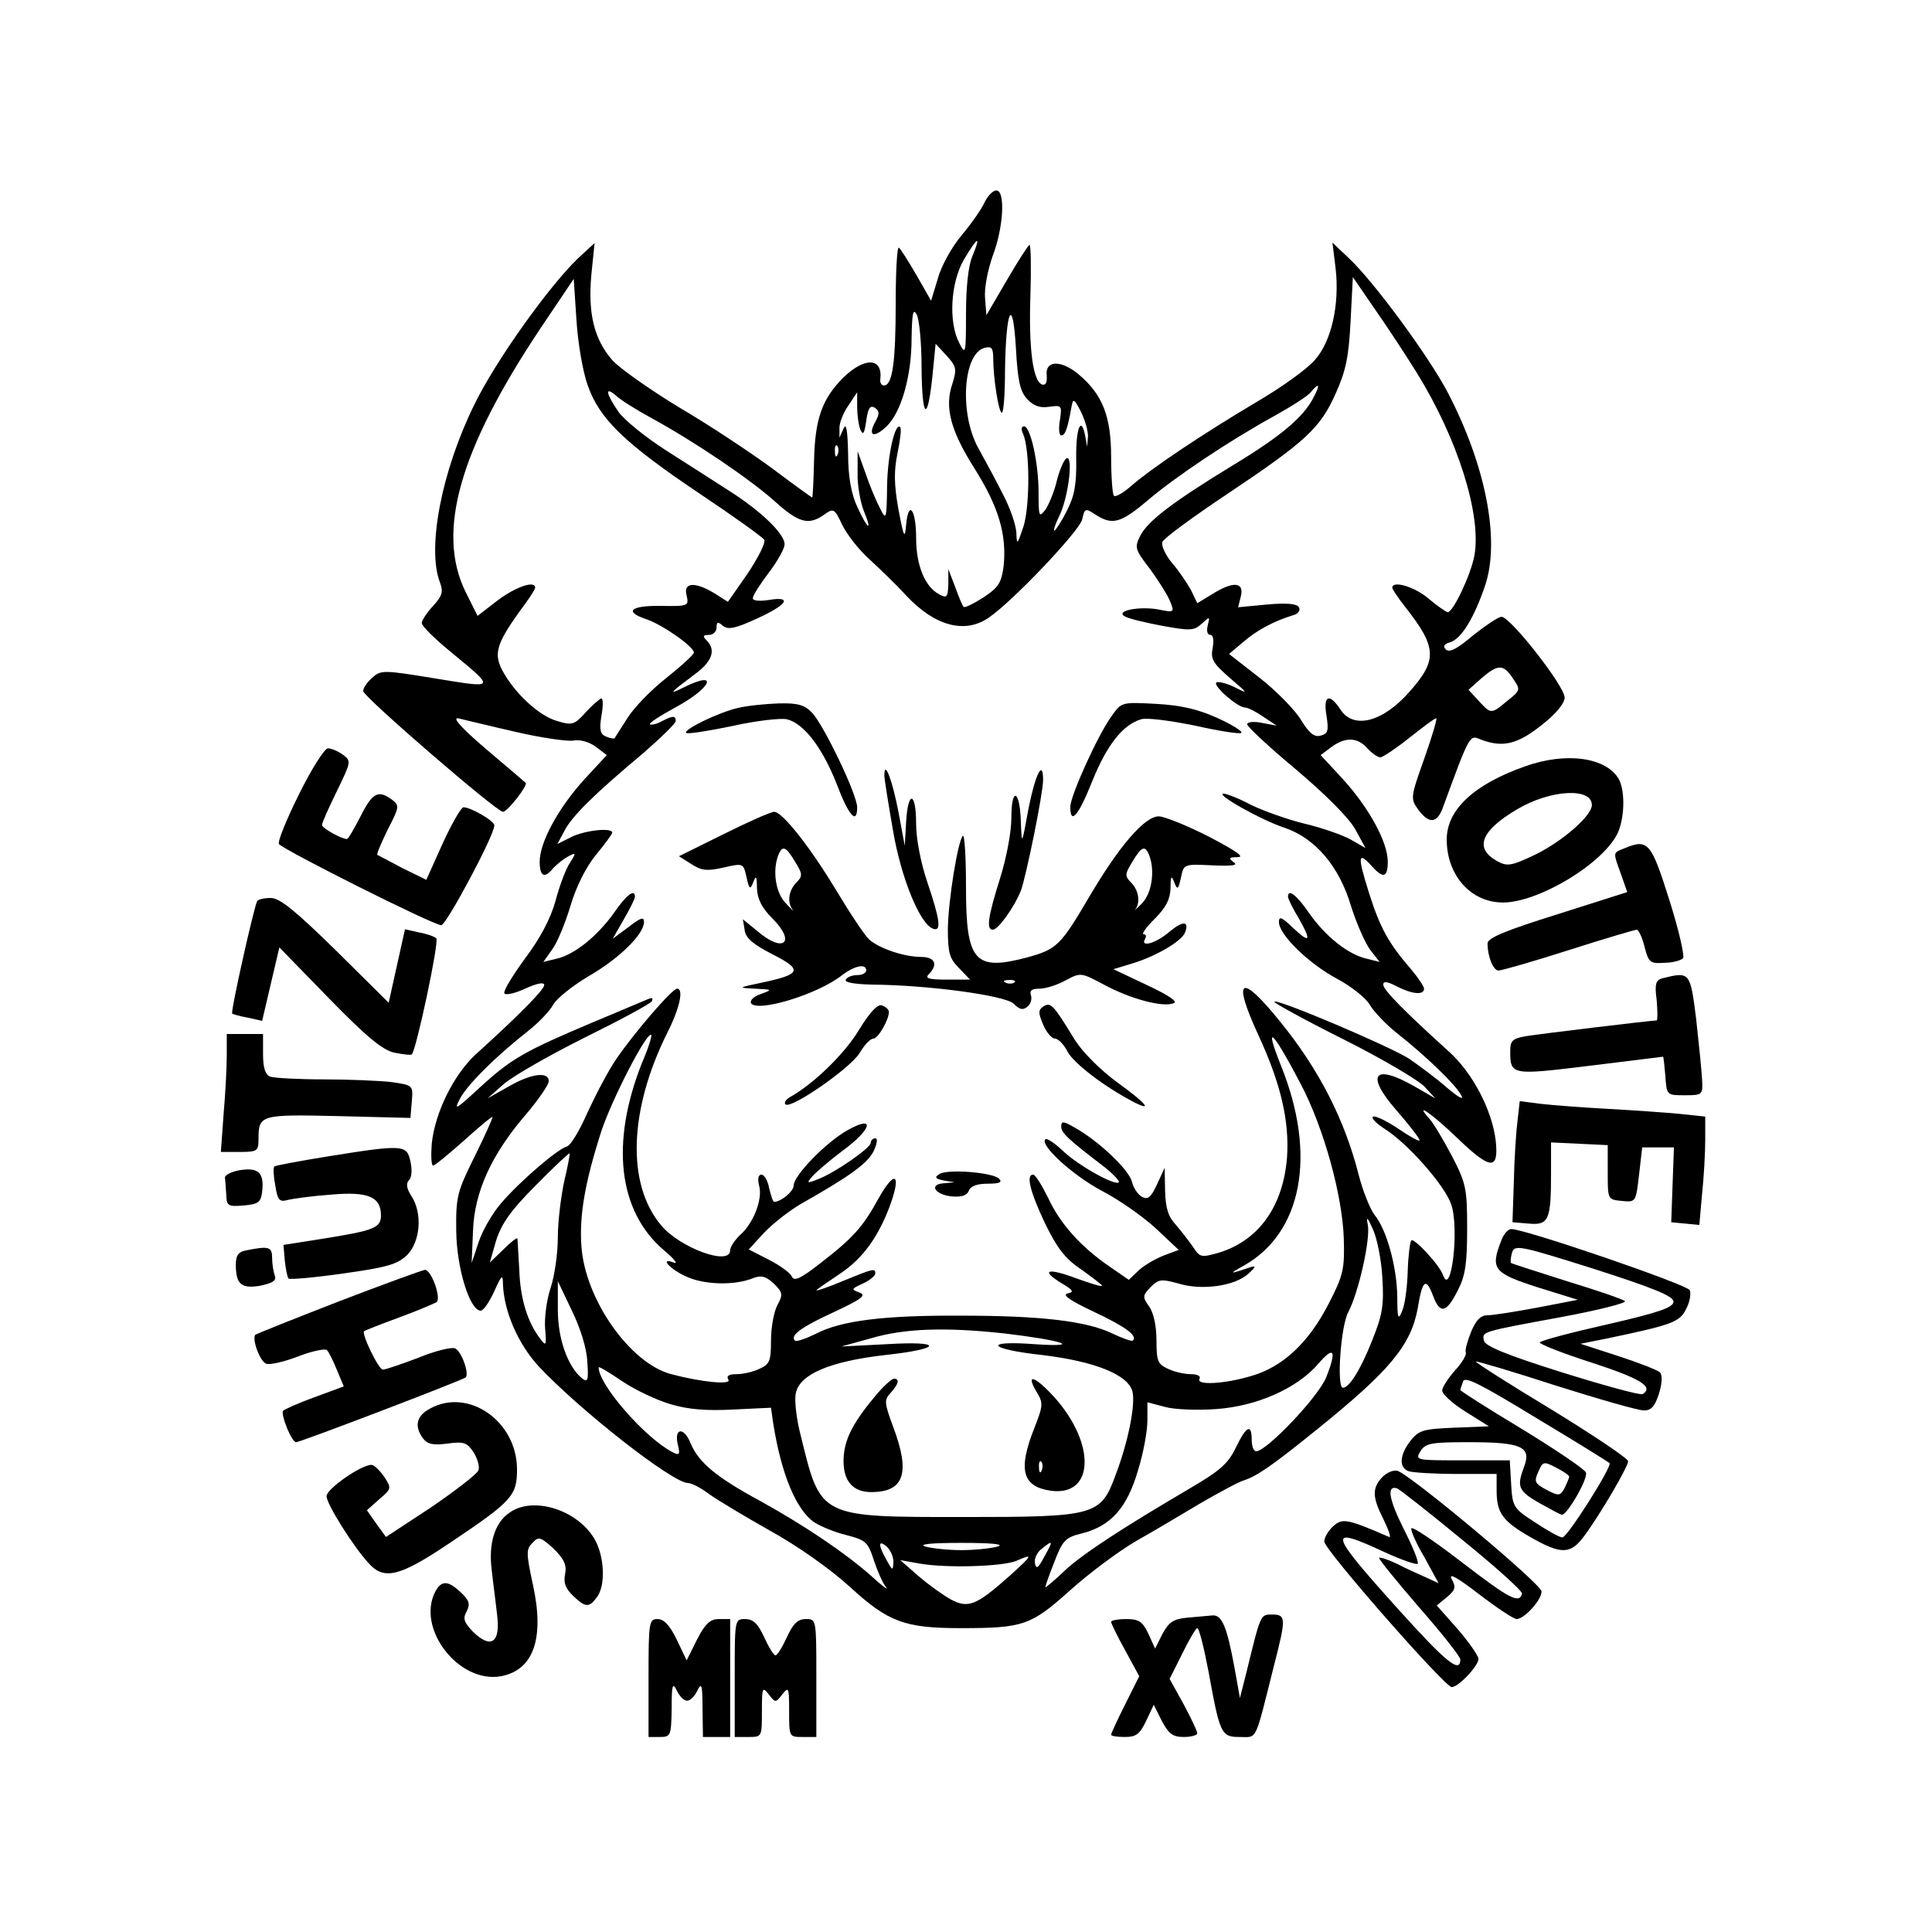 <?xml version="1.0" encoding="UTF-8" standalone="yes"?>
<svg version="1.0" xmlns="http://www.w3.org/2000/svg" width="100mm" height="100mm" viewBox="0 0 426 426" preserveAspectRatio="xMidYMid meet">
  <g transform="translate(0,426) scale(0.1,-0.1)" fill="#000000" stroke="none">
    <path d="M2171 3814 c-6 -14 -29 -47 -50 -72 -22 -26 -46 -69 -53 -96 l-15
-49 -32 56 c-18 31 -35 58 -39 61 -4 2 -7 -53 -7 -122 0 -130 -7 -182 -26
-182 -5 0 -9 6 -8 13 6 48 -33 51 -81 5 -47 -47 -63 -91 -65 -183 -1 -44 -3
-81 -4 -82 0 -1 -40 28 -88 64 -49 36 -141 97 -206 135 -64 39 -131 86 -147
104 -40 46 -54 103 -46 189 l7 69 -37 -34 c-65 -63 -182 -227 -228 -322 -72
-146 -105 -316 -76 -392 8 -21 5 -30 -15 -52 -14 -15 -25 -32 -25 -38 0 -6 27
-33 61 -61 103 -85 104 -83 -31 -61 -116 19 -120 19 -140 1 -11 -10 -20 -23
-19 -29 1 -13 294 -266 308 -266 10 0 56 59 50 64 -2 2 -42 36 -88 75 -55 47
-75 70 -60 67 13 -3 70 -17 127 -30 56 -13 113 -21 126 -19 15 3 35 -3 49 -13
l25 -19 -50 -54 c-57 -63 -98 -138 -98 -181 0 -33 11 -38 30 -14 8 8 22 20 32
25 18 10 19 9 5 -13 -9 -13 -23 -50 -32 -84 -11 -40 -34 -83 -67 -127 -27 -37
-48 -71 -46 -77 2 -5 22 -1 46 10 26 12 42 15 42 8 0 -10 -56 -67 -149 -151
-50 -45 -92 -130 -99 -199 -2 -26 -1 -48 3 -48 4 0 34 25 68 55 33 30 62 54
63 52 1 -1 -16 -40 -39 -86 -39 -79 -42 -89 -41 -166 1 -82 30 -175 54 -175 6
0 19 19 30 43 16 36 19 38 19 16 2 -60 33 -132 79 -182 90 -96 295 -257 329
-257 8 0 29 -11 46 -24 18 -13 78 -49 133 -80 60 -33 133 -84 178 -125 85 -78
121 -91 245 -91 137 0 154 6 239 82 42 38 109 88 147 110 39 22 103 60 143 84
40 23 82 46 95 50 28 9 62 32 162 113 160 129 206 185 221 266 10 62 18 69 33
30 16 -44 30 -41 56 11 16 31 20 59 20 134 0 88 -2 100 -33 160 -19 36 -41 73
-50 83 -36 40 5 12 63 -44 72 -69 90 -70 83 -4 -8 67 -51 150 -104 197 -96 87
-144 135 -144 147 0 8 9 7 30 -4 33 -17 60 -20 60 -5 0 5 -13 24 -28 42 -51
59 -69 92 -94 171 -25 80 -24 91 7 57 25 -28 35 -25 35 10 0 43 -41 118 -98
181 l-50 54 24 18 c30 22 57 22 79 -3 10 -11 23 -20 29 -20 6 1 36 21 66 45
30 24 56 43 57 41 2 -2 -10 -42 -27 -90 -30 -84 -30 -87 -13 -111 24 -32 41
-31 54 3 61 166 59 162 85 151 48 -18 80 -10 133 32 32 25 51 48 51 61 0 25
-119 177 -139 178 -7 0 -35 -19 -63 -41 -34 -29 -52 -39 -60 -31 -7 7 -4 12
10 16 25 8 53 55 77 126 33 100 1 264 -83 425 -42 80 -162 243 -217 295 l-37
35 7 -57 c9 -79 -9 -161 -46 -202 -16 -19 -73 -60 -126 -91 -123 -73 -233
-147 -277 -185 -18 -16 -36 -27 -40 -23 -3 3 -6 42 -6 85 0 90 -19 138 -71
182 -39 33 -75 32 -71 -2 1 -15 -2 -22 -10 -20 -20 7 -30 76 -26 196 2 61 1
112 -2 112 -3 -1 -25 -35 -50 -78 l-45 -77 -3 38 c-2 21 6 62 17 93 24 63 28
144 8 144 -8 0 -19 -12 -26 -26z m-27 -119 c-9 -21 -14 -69 -14 -127 0 -89 -1
-92 -15 -64 -24 46 -19 132 10 183 31 52 39 56 19 8z m980 -257 c91 -147 143
-314 127 -403 -8 -43 -47 -125 -59 -125 -4 1 -23 14 -42 30 -30 26 -80 41 -80
24 0 -3 13 -23 29 -43 69 -88 71 -116 10 -185 -59 -68 -124 -85 -153 -41 -25
38 -39 32 -31 -14 5 -32 3 -39 -13 -43 -14 -4 -25 5 -43 34 -13 22 -54 64 -91
93 l-68 53 32 27 c30 26 68 46 111 59 10 3 15 11 11 17 -4 8 -28 10 -71 6
l-63 -6 6 24 c8 32 -17 34 -63 5 l-33 -20 -14 29 c-9 16 -27 43 -42 60 -14 17
-24 38 -21 46 3 8 67 55 142 105 175 117 206 146 240 222 23 51 29 82 33 160
l5 97 46 -67 c26 -37 69 -102 95 -144z m-1828 -28 c26 -74 81 -127 246 -238
75 -50 139 -96 143 -102 4 -6 -13 -39 -36 -74 l-44 -63 -30 19 c-43 26 -69 24
-61 -5 5 -23 4 -24 -57 -23 -68 1 -82 -13 -30 -30 36 -13 103 -60 103 -73 0
-4 -27 -29 -61 -56 -33 -26 -72 -66 -86 -89 -14 -22 -27 -42 -28 -44 -1 -1
-10 0 -19 4 -12 5 -15 14 -10 45 4 21 4 39 0 39 -3 0 -19 -14 -34 -30 -25 -28
-30 -30 -63 -20 -40 11 -94 61 -121 111 -20 37 -13 60 37 130 19 25 35 49 35
53 0 17 -43 2 -83 -28 l-44 -34 -27 54 c-64 132 -13 312 165 579 l74 110 6
-90 c3 -50 14 -115 25 -145z m736 40 c1 -114 13 -124 24 -19 l7 71 24 -26 c22
-24 23 -30 13 -62 -18 -52 -4 -104 50 -189 52 -83 70 -144 63 -213 -5 -37 -11
-47 -44 -69 -22 -14 -42 -24 -44 -21 -3 2 -11 22 -19 44 l-15 39 0 -33 c-1
-29 -3 -32 -21 -22 -31 17 -50 64 -50 124 0 63 -17 85 -22 29 -3 -33 -5 -29
-17 34 -10 56 -10 85 -2 124 6 29 9 54 6 57 -11 12 -28 -60 -29 -130 -1 -73
-2 -76 -15 -50 -8 15 -23 50 -32 77 l-18 50 0 -48 c-1 -26 6 -63 13 -82 21
-50 9 -43 -14 8 -13 28 -20 66 -20 117 -1 51 -4 69 -10 55 l-9 -20 0 20 c-1
11 8 34 19 50 l20 30 0 -32 c0 -17 3 -40 7 -50 6 -14 9 -9 13 19 4 28 8 35 19
29 10 -7 11 -13 1 -31 -17 -31 -4 -37 24 -11 33 31 56 111 56 195 1 54 3 67
11 53 6 -10 11 -63 11 -117z m233 -70 c14 -15 28 -20 48 -17 28 4 29 3 24 -30
-3 -18 -2 -33 3 -33 9 0 14 15 23 65 3 17 6 15 20 -12 9 -18 16 -42 16 -55
l-2 -23 -4 23 c-9 47 -21 19 -20 -50 1 -57 -4 -82 -21 -115 -12 -24 -25 -43
-27 -43 -3 0 2 14 10 31 19 36 32 129 18 129 -5 0 -15 -21 -22 -47 -6 -27 -19
-57 -26 -67 -14 -18 -15 -15 -15 38 0 66 -18 146 -32 146 -6 0 -7 -7 -2 -17
15 -35 15 -157 1 -203 -14 -42 -15 -43 -16 -14 -1 17 -14 55 -30 85 -15 30
-40 76 -55 103 -41 77 -32 207 15 219 15 4 19 0 19 -23 0 -43 12 -120 19 -120
4 0 7 42 7 93 2 135 17 168 24 50 4 -72 9 -96 25 -113z m631 3 c-22 -43 -72
-85 -176 -148 -133 -81 -188 -123 -205 -155 -14 -27 -13 -31 21 -75 19 -26 39
-58 44 -71 10 -24 9 -25 -25 -18 -43 8 -97 -3 -75 -15 8 -5 46 -14 83 -21 61
-11 70 -11 87 5 18 16 18 16 13 -4 -3 -12 -1 -21 6 -21 6 0 8 -11 5 -28 -5
-25 0 -34 38 -67 41 -35 41 -36 10 -20 -19 9 -37 13 -40 10 -8 -7 47 -55 63
-55 6 0 24 -9 40 -20 l30 -20 -32 6 c-19 4 -33 2 -33 -3 0 -5 48 -50 108 -100
64 -54 116 -106 130 -131 l23 -42 -33 19 c-18 10 -64 26 -102 35 -37 9 -90 28
-117 41 -26 14 -54 25 -61 25 -20 0 82 -58 134 -75 68 -23 121 -85 147 -173
12 -38 31 -81 42 -96 l21 -27 -28 7 c-41 9 -91 49 -127 100 -28 41 -47 55 -47
37 0 -5 11 -27 25 -50 28 -50 23 -54 -17 -16 -22 21 -28 23 -28 10 0 -28 66
-92 128 -125 32 -17 64 -43 72 -57 8 -14 34 -42 59 -62 66 -52 131 -115 143
-138 7 -12 -6 -5 -33 18 -24 21 -61 48 -81 62 -41 27 -298 136 -298 126 0 -3
69 -41 153 -83 84 -42 163 -89 177 -103 l25 -27 -45 26 c-91 52 -110 27 -41
-52 28 -32 51 -62 51 -66 0 -4 -20 7 -45 24 -25 17 -51 30 -57 28 -6 -2 5 -14
25 -27 51 -32 133 -125 147 -167 18 -53 0 -205 -18 -156 -7 22 -64 83 -70 77
-3 -3 -7 -34 -8 -68 -1 -34 -6 -73 -12 -87 -9 -22 -11 -18 -11 31 -1 65 -23
147 -50 180 -10 13 -26 53 -35 88 -31 122 -87 232 -173 338 -88 109 -107 98
-48 -30 49 -106 68 -188 63 -267 -8 -109 -62 -185 -150 -212 -39 -11 -42 -11
-57 12 -9 13 -26 35 -38 49 -17 18 -23 37 -24 75 l-1 51 -17 -37 c-13 -28 -20
-34 -33 -27 -9 5 -19 20 -22 33 -6 26 -72 89 -125 119 -26 15 -31 16 -31 3 0
-14 15 -28 95 -89 20 -16 34 -31 32 -34 -9 -8 -91 38 -124 70 -18 17 -35 28
-38 25 -13 -13 61 -80 125 -114 37 -19 91 -57 119 -83 l50 -47 -32 -12 c-18
-7 -43 -21 -56 -33 l-22 -21 -42 29 c-63 43 -110 95 -136 152 -14 28 -28 51
-33 51 -16 0 -7 -37 26 -107 27 -55 44 -78 80 -102 25 -18 46 -34 46 -36 0 -3
-25 5 -56 16 -64 24 -81 19 -34 -10 27 -16 29 -20 14 -23 -13 -3 6 -16 57 -40
70 -33 98 -53 87 -64 -3 -2 -23 5 -46 16 -56 27 -157 39 -332 39 -171 1 -266
-11 -321 -40 -23 -11 -43 -18 -46 -15 -12 11 14 30 86 63 62 29 72 37 56 43
-19 7 -18 8 8 20 15 7 27 17 27 22 0 12 -4 11 -70 -16 -33 -14 -60 -23 -60
-21 0 1 23 17 50 35 52 34 88 83 115 159 22 64 7 70 -27 10 -35 -64 -56 -88
-130 -145 -42 -33 -57 -40 -62 -29 -3 8 -25 24 -50 37 l-45 23 34 37 c19 20
56 49 82 64 106 60 145 88 159 115 8 17 10 29 4 29 -5 0 -10 -4 -10 -10 0 -11
-79 -66 -116 -80 -25 -10 -26 -9 -13 6 8 9 38 35 66 56 66 48 74 81 12 46 -47
-26 -119 -100 -119 -122 0 -13 -28 -36 -43 -36 -3 0 -7 14 -11 30 -3 17 -11
30 -17 30 -7 0 -9 -9 -5 -25 8 -30 -13 -83 -43 -109 -11 -11 -21 -25 -21 -33
0 -35 -110 5 -152 55 -77 91 -71 255 13 424 28 55 37 98 22 98 -11 0 -96 -99
-134 -155 -18 -26 -46 -80 -64 -119 -17 -39 -37 -72 -45 -74 -20 -5 -104 -77
-145 -125 -20 -23 -42 -62 -50 -87 l-15 -45 3 71 c3 86 41 169 117 257 27 32
50 65 50 73 0 22 -39 17 -89 -12 l-46 -26 35 31 c19 17 99 63 177 102 79 39
146 75 150 81 4 7 1 9 -8 5 -8 -3 -61 -26 -119 -50 -154 -65 -182 -81 -251
-144 -52 -48 -59 -53 -46 -28 15 31 78 94 153 153 23 18 47 44 54 57 7 13 42
41 77 62 68 39 123 93 123 120 0 12 -7 10 -34 -11 l-35 -26 24 42 c14 24 25
46 25 51 0 18 -19 4 -47 -37 -36 -50 -86 -91 -126 -100 l-29 -7 20 28 c11 15
29 59 40 96 12 41 34 85 56 112 20 24 36 46 36 49 0 12 -62 5 -91 -10 l-30
-15 15 28 c16 32 64 80 174 172 39 34 72 66 72 71 0 13 -7 12 -32 -1 -11 -6
-22 -8 -25 -6 -2 3 23 19 56 37 80 43 98 84 18 44 -36 -18 -29 -11 26 30 38
28 46 53 25 74 -9 9 -8 12 5 12 9 0 17 7 17 16 0 13 3 14 14 4 12 -9 27 -6 75
16 68 31 79 50 26 41 -20 -3 -35 -2 -35 4 0 6 16 31 35 56 19 25 35 53 35 63
0 23 -52 73 -121 117 -33 21 -96 62 -142 91 -45 29 -92 67 -104 85 -27 40 -30
56 -5 35 9 -9 44 -31 77 -49 97 -53 218 -135 273 -184 53 -48 75 -54 109 -30
21 15 23 14 40 -22 10 -21 37 -56 62 -78 24 -22 60 -57 80 -79 63 -67 129 -84
181 -48 52 35 199 190 206 216 6 26 7 26 30 11 37 -24 56 -18 115 32 60 51
179 131 281 187 36 20 72 43 78 51 19 23 22 18 6 -12z m-1049 -125 c-3 -8 -6
-5 -6 6 -1 11 2 17 5 13 3 -3 4 -12 1 -19z m1489 -494 c17 -25 17 -26 -12 -49
-36 -30 -36 -30 -63 -1 l-23 25 28 25 c37 32 49 32 70 0z m-468 -894 c51 -97
92 -246 95 -341 2 -67 -1 -81 -33 -143 -44 -86 -101 -140 -171 -160 -60 -18
-123 -21 -114 -6 3 6 -5 10 -19 10 -14 0 -37 5 -51 12 -22 10 -25 17 -25 62 0
31 -6 61 -16 75 -15 21 -15 24 3 43 18 18 24 18 61 8 51 -16 124 -6 154 21 17
15 18 19 6 15 -48 -16 -50 -16 -16 3 129 72 162 244 83 440 -39 98 -20 81 43
-39z m-1453 45 c-69 -175 -52 -325 48 -411 23 -19 33 -32 23 -28 -35 13 -6
-17 30 -32 39 -17 102 -18 140 -4 22 9 31 7 50 -10 20 -20 21 -24 8 -48 -8
-15 -14 -50 -14 -78 0 -45 -3 -52 -25 -62 -14 -7 -37 -12 -51 -12 -17 0 -23
-4 -18 -12 8 -12 -58 -6 -126 12 -91 24 -190 165 -198 282 -5 68 8 142 44 254
24 72 101 221 110 212 2 -2 -7 -31 -21 -63z m-171 -260 c-7 -33 -14 -88 -14
-123 0 -35 -7 -85 -16 -112 -9 -27 -14 -68 -12 -90 3 -37 2 -39 -10 -23 -29
37 -45 90 -47 153 -2 36 -4 67 -4 69 -1 3 -15 -8 -31 -24 l-30 -29 14 49 c12
37 32 66 88 122 39 40 73 71 74 70 1 -1 -4 -29 -12 -62z m1804 -212 c4 -62 0
-83 -23 -140 -25 -63 -50 -103 -64 -103 -14 0 -5 136 12 167 23 44 49 161 43
192 -4 20 -1 18 11 -9 9 -19 19 -68 21 -107z m-1753 -186 c3 -41 1 -46 -12
-36 -32 27 -53 88 -53 151 l0 63 31 -65 c19 -39 33 -84 34 -113z m918 63 c128
-15 178 -31 70 -24 -118 9 -105 -11 17 -24 114 -14 187 -43 197 -80 7 -29 -9
-110 -37 -184 -33 -90 -44 -93 -335 -93 -319 0 -315 -2 -359 178 -10 38 -15
81 -11 96 9 41 75 69 195 83 130 14 132 32 3 24 l-98 -5 65 18 c75 22 163 25
293 11z m712 -95 c-15 -42 -132 -165 -155 -165 -6 0 -10 11 -10 25 0 37 -12
31 -35 -17 -17 -35 -35 -51 -100 -89 -148 -87 -236 -144 -276 -181 -22 -21
-42 -38 -44 -38 -1 0 7 24 19 54 19 50 25 56 62 65 63 16 99 56 123 138 12 38
21 88 21 111 l0 40 38 -10 c20 -6 71 -8 113 -5 89 6 178 45 225 99 35 41 42
32 19 -27z m-1447 -61 c39 -12 80 -15 138 -12 l84 4 5 -35 c18 -113 51 -191
91 -218 14 -9 46 -22 71 -28 42 -11 47 -15 60 -56 8 -24 20 -51 27 -59 6 -8
-9 3 -34 26 -58 51 -144 109 -243 164 -98 53 -136 85 -154 127 -15 38 -38 35
-28 -4 5 -21 3 -23 -14 -14 -61 33 -161 148 -161 186 0 3 23 -11 51 -30 28
-19 76 -42 107 -51z m492 -348 c-1 -20 -2 -20 -15 4 -19 33 -19 46 0 30 8 -7
15 -22 15 -34z m230 34 c-14 -4 -50 -8 -80 -8 -30 0 -66 4 -80 8 -16 5 13 8
80 8 67 0 96 -3 80 -8z m103 -22 c-14 -26 -18 -29 -21 -15 -2 10 5 25 15 32
25 20 26 19 6 -17z m-76 -42 c-74 -66 -92 -73 -130 -53 -18 10 -50 33 -72 52
l-40 35 45 -8 c61 -10 179 -6 210 6 39 17 38 14 -13 -32z"/>
    <path d="M1627 2699 c-43 -10 -121 -48 -114 -55 3 -3 48 4 101 15 53 12 108
18 121 15 38 -9 79 -64 110 -143 26 -69 45 -91 45 -51 0 28 -73 180 -99 208
-17 18 -32 22 -74 21 -29 -1 -69 -5 -90 -10z"/>
    <path d="M2451 2681 c-31 -43 -91 -176 -91 -200 0 -41 18 -20 49 58 32 79 67
123 107 135 12 4 65 -3 119 -14 53 -12 99 -19 102 -16 4 3 -20 18 -53 33 -42
19 -80 28 -135 31 -76 4 -76 4 -98 -27z"/>
    <path d="M1950 2550 c0 -8 9 -63 19 -121 18 -106 60 -208 89 -217 18 -6 15 19
-13 102 -15 44 -25 97 -25 130 0 71 -18 74 -22 4 l-3 -53 -14 75 c-13 68 -31
117 -31 80z"/>
    <path d="M2268 2478 c-15 -82 -15 -83 -17 -31 -2 72 -21 80 -21 9 0 -31 -11
-89 -25 -133 -26 -83 -31 -113 -16 -113 12 0 47 49 62 86 12 33 49 215 49 244
0 47 -17 13 -32 -62z"/>
    <path d="M1596 2421 l-99 -49 27 -17 c23 -15 35 -16 71 -8 44 10 44 10 51 -21
6 -27 8 -29 15 -11 6 16 8 13 8 -13 1 -24 10 -43 34 -67 53 -53 25 -78 -33
-28 l-32 26 4 -24 c2 -17 18 -31 61 -53 67 -34 64 -44 -20 -62 -57 -12 -57
-12 -18 -14 39 -2 39 -2 12 -12 -15 -5 -24 -14 -21 -20 13 -21 147 19 201 62
28 21 53 26 53 10 0 -5 -9 -10 -19 -10 -11 0 -23 -4 -26 -10 -4 -6 18 -10 57
-11 126 -1 294 -24 313 -42 13 -13 20 -15 30 -7 8 6 11 18 8 26 -3 10 2 14 19
14 13 0 39 8 57 18 34 18 34 18 85 -9 57 -31 130 -51 154 -41 10 3 -10 17 -59
40 l-74 35 43 13 c52 16 108 49 115 68 10 26 -5 26 -35 1 -29 -25 -65 -35 -53
-15 3 6 2 10 -3 10 -6 0 5 15 24 34 25 25 34 43 35 67 0 27 2 30 8 14 7 -18 9
-17 15 10 6 30 7 30 69 27 45 -2 58 0 47 7 -12 9 -10 11 9 11 17 0 -4 14 -63
45 -49 25 -99 45 -111 45 -31 0 -87 -65 -153 -177 -63 -107 -71 -116 -137
-134 -116 -31 -135 -9 -135 154 0 66 -3 117 -7 114 -11 -12 -32 -141 -33 -205
0 -54 4 -66 25 -87 l24 -25 -51 0 c-41 0 -49 3 -40 12 21 21 14 38 -17 38 -36
0 -91 18 -114 38 -10 9 -42 57 -72 107 -59 98 -120 175 -138 175 -7 0 -57 -22
-111 -49z m157 -61 c17 -27 17 -32 3 -46 -17 -17 -21 -44 -8 -60 4 -5 -3 1
-15 14 -23 23 -30 72 -17 106 9 23 17 20 37 -14z m781 14 c13 -34 6 -83 -16
-106 -13 -13 -20 -19 -15 -14 12 16 8 43 -9 60 -14 14 -14 19 3 46 20 34 28
37 37 14z m-297 -280 c-3 -3 -12 -4 -19 -1 -8 3 -5 6 6 6 11 1 17 -2 13 -5z"/>
    <path d="M1894 1989 c-32 -53 -100 -119 -152 -148 -9 -5 -14 -13 -10 -16 11
-12 145 81 164 114 10 17 23 31 30 31 10 0 34 41 34 59 0 5 -7 11 -15 14 -9 4
-26 -13 -51 -54z"/>
    <path d="M2301 2041 c-12 -8 -12 -14 -1 -40 7 -17 19 -31 26 -31 7 0 20 -13
28 -29 14 -26 81 -77 144 -110 46 -24 30 -4 -34 42 -38 28 -76 66 -94 94 -47
77 -53 84 -69 74z"/>
    <path d="M2071 1671 c-11 -7 -9 -10 10 -14 l24 -4 -23 -2 c-35 -2 -21 -25 16
-29 22 -2 34 2 38 12 4 11 19 16 42 16 25 0 33 3 25 11 -14 14 -115 22 -132
10z"/>
    <path d="M1926 1177 c-49 -59 -66 -96 -66 -139 0 -44 21 -68 61 -68 73 0 87
42 48 145 -19 52 -20 58 -5 74 18 20 20 31 7 31 -5 0 -26 -19 -45 -43z"/>
    <path d="M2285 1192 c16 -26 15 -31 -4 -80 -37 -93 -27 -130 36 -139 96 -13
100 103 8 206 -43 47 -64 54 -40 13z m12 -174 c-3 -8 -6 -5 -6 6 -1 11 2 17 5
13 3 -3 4 -12 1 -19z"/>
    <path d="M660 2510 c-28 -56 -48 -105 -45 -111 8 -12 340 -179 358 -179 11 0
117 198 117 220 0 10 -52 40 -68 40 -5 0 -26 -36 -46 -80 l-36 -80 -53 26
c-28 15 -53 28 -55 29 -2 2 9 27 23 56 26 50 26 53 9 66 -30 22 -43 15 -69
-37 -14 -27 -27 -50 -30 -50 -12 0 -55 24 -55 31 0 5 15 38 33 75 31 64 32 66
13 80 -11 8 -26 14 -33 14 -7 0 -36 -45 -63 -100z"/>
    <path d="M3362 2570 c-113 -40 -172 -96 -172 -161 0 -79 53 -139 124 -139 77
0 217 83 252 151 16 33 18 92 4 120 -27 49 -116 62 -208 29z m148 -85 c0 -24
-66 -81 -126 -110 -53 -25 -61 -26 -84 -13 -50 28 -34 67 46 114 73 43 164 48
164 9z"/>
    <path d="M3583 2390 c-27 -11 -27 -7 -9 -57 l14 -40 -154 -49 c-112 -35 -154
-52 -154 -64 0 -30 13 -60 24 -60 7 0 77 20 155 45 78 25 146 45 150 45 4 0
12 -17 17 -37 9 -35 12 -38 43 -36 18 0 37 5 42 10 4 4 -9 62 -30 128 -40 127
-47 136 -98 115z"/>
    <path d="M567 2273 c-7 -13 -59 -244 -55 -248 1 -1 17 -6 35 -9 l31 -7 19 81
19 81 109 -112 c83 -85 118 -114 144 -120 20 -4 37 -6 39 -4 10 10 61 250 54
256 -4 4 -21 10 -38 13 l-31 7 -18 -81 -18 -81 -117 116 c-89 87 -123 115
-143 115 -14 0 -28 -3 -30 -7z"/>
    <path d="M3666 2103 c-15 -4 -18 -12 -13 -49 2 -24 2 -44 0 -44 -11 0 -261
-30 -290 -35 -28 -5 -33 -10 -33 -33 0 -53 3 -53 175 -32 88 11 161 20 162 20
1 0 3 -19 5 -42 3 -43 3 -43 43 -43 39 0 40 1 38 35 -1 19 -7 79 -13 133 -13
104 -14 105 -74 90z"/>
    <path d="M500 1933 c0 -27 -3 -85 -7 -130 l-6 -83 42 0 c38 0 41 2 41 28 0 54
4 55 176 51 l159 -4 3 36 c3 36 3 36 -44 43 -26 3 -93 6 -150 6 -56 0 -109 3
-118 6 -11 4 -16 19 -16 50 l0 44 -40 0 -40 0 0 -47z"/>
    <path d="M3346 1788 c-3 -23 -7 -83 -8 -133 l-3 -90 36 -3 c44 -4 49 8 49 111
l0 68 63 -3 62 -3 0 -60 c0 -60 0 -60 31 -63 31 -3 31 -3 38 57 l7 61 35 0 35
0 -3 -82 -3 -83 31 -3 31 -3 6 68 c4 37 7 91 7 120 l0 51 -57 6 c-32 3 -103 8
-158 11 -55 3 -121 8 -147 11 l-47 6 -5 -44z"/>
    <path d="M722 1710 c-62 -10 -115 -20 -117 -22 -3 -2 -2 -21 2 -42 5 -32 9
-37 27 -32 12 3 55 9 97 12 81 7 109 -5 109 -46 0 -27 -15 -33 -120 -50 l-95
-15 3 -35 c2 -19 6 -37 8 -39 3 -3 57 2 121 11 98 14 119 20 141 41 29 30 34
92 9 130 -11 17 -12 28 -5 35 6 6 7 23 3 41 -8 37 -15 38 -183 11z"/>
    <path d="M530 1680 c-19 -3 -35 -11 -34 -17 1 -7 2 -25 3 -39 1 -23 4 -25 39
-22 32 3 37 7 40 30 5 42 -8 54 -48 48z"/>
    <path d="M3310 1524 c-24 -62 -17 -71 79 -102 l90 -28 -88 -17 c-48 -9 -98
-17 -110 -17 -16 0 -26 -10 -37 -36 -8 -20 -14 -40 -12 -46 2 -6 -9 -24 -24
-40 -15 -17 -28 -37 -28 -44 0 -8 23 -29 52 -47 l51 -32 -76 -3 c-68 -3 -78
-5 -97 -29 -24 -31 -26 -59 -4 -67 9 -3 56 -6 105 -6 l89 0 0 -36 c0 -50 13
-68 74 -103 68 -39 89 -39 119 2 35 47 97 153 97 165 0 6 -76 57 -169 114 -93
56 -168 104 -167 106 2 1 81 -22 176 -53 95 -30 182 -55 195 -55 16 0 24 9 33
37 7 23 8 41 2 47 -5 5 -46 21 -92 36 l-83 27 60 12 c143 30 159 36 173 65 8
15 11 33 8 41 -4 12 -363 135 -394 135 -7 0 -17 -12 -22 -26z m380 -134 c0
-13 -32 -24 -145 -50 -80 -18 -148 -36 -150 -40 -2 -3 50 -24 116 -45 107 -35
136 -53 111 -69 -5 -3 -85 19 -178 48 -121 38 -170 58 -172 70 -4 20 -8 19
171 52 81 15 144 31 140 35 -4 4 -62 24 -128 44 -66 21 -122 39 -123 40 -2 2
-1 12 2 23 6 18 16 16 181 -36 131 -42 175 -60 175 -72z m-141 -356 c7 -6 -93
-164 -104 -164 -6 0 -33 15 -60 33 -48 31 -50 34 -53 85 l-3 52 -105 0 c-102
0 -104 0 -92 20 11 18 24 20 108 20 114 0 137 -10 121 -53 -17 -45 -14 -54 33
-81 25 -14 47 -26 50 -26 12 0 58 80 53 93 -2 7 -66 50 -141 96 -75 45 -136
84 -136 86 0 2 3 10 6 19 4 12 39 -6 162 -81 87 -52 159 -97 161 -99z m-89
-30 c0 -3 -5 -14 -10 -25 -10 -18 -13 -18 -40 -4 -26 14 -28 18 -18 40 10 23
12 23 39 9 16 -8 29 -17 29 -20z"/>
    <path d="M543 1503 c-17 -3 -23 -11 -23 -31 0 -44 12 -54 54 -47 27 6 36 11
32 22 -3 8 -6 26 -6 39 0 25 -7 27 -57 17z"/>
    <path d="M746 1390 c-98 -38 -180 -71 -183 -73 -8 -9 10 -59 24 -64 7 -3 39 4
70 16 31 12 60 18 64 14 4 -4 14 -24 22 -44 l15 -36 -65 -24 c-36 -13 -67 -27
-69 -30 -5 -9 19 -69 29 -69 9 0 368 137 374 143 8 9 -10 59 -24 64 -8 3 -45
-6 -81 -21 -37 -14 -72 -26 -78 -26 -9 0 -48 80 -41 85 1 1 36 15 77 30 41 15
78 31 83 34 10 10 -12 71 -26 71 -7 -1 -92 -32 -191 -70z"/>
    <path d="M948 1154 c-30 -16 -35 -39 -15 -66 10 -13 23 -15 54 -11 36 5 43 2
57 -19 9 -14 14 -32 11 -40 -4 -9 -51 -45 -105 -82 l-99 -65 -21 29 -21 30 27
24 c27 23 28 24 11 50 -10 14 -22 26 -28 26 -23 0 -99 -53 -99 -69 0 -17 58
-110 93 -148 34 -38 68 -30 182 47 134 90 145 102 145 160 0 106 -107 181
-192 134z"/>
    <path d="M3047 1002 c-22 -24 -21 -44 4 -93 11 -23 17 -40 12 -38 -92 40 -103
42 -123 24 -11 -10 -20 -25 -20 -34 0 -18 266 -321 281 -321 15 0 59 47 59 62
0 7 -21 37 -46 66 l-46 52 22 18 c19 16 21 22 11 40 -8 15 12 4 60 -33 39 -30
77 -55 83 -55 17 0 56 43 55 61 0 16 -291 259 -318 266 -9 2 -24 -4 -34 -15z
m177 -137 c74 -60 134 -114 132 -119 -6 -23 -28 -11 -131 68 -61 47 -111 81
-113 76 -2 -4 11 -34 29 -64 l31 -57 -28 13 c-16 7 -45 20 -64 30 -19 9 -37
15 -39 13 -2 -2 38 -51 88 -109 50 -57 91 -109 91 -115 0 -32 -31 -7 -139 113
-152 169 -156 183 -29 124 37 -17 71 -29 74 -26 3 3 -11 38 -31 77 -33 66 -38
97 -14 89 5 -2 69 -52 143 -113z"/>
    <path d="M1124 925 c-33 -22 -47 -68 -40 -125 3 -28 9 -72 12 -100 8 -62 -13
-77 -53 -38 -20 21 -23 29 -14 45 8 16 6 24 -13 42 -28 26 -42 27 -56 2 -43
-82 52 -204 145 -187 72 14 96 84 70 202 -15 70 -15 78 -1 92 14 15 18 13 47
-13 23 -23 29 -36 25 -56 -4 -19 1 -32 18 -48 27 -26 35 -26 52 -3 20 26 17
92 -6 130 -39 64 -135 93 -186 57z"/>
    <path d="M2617 693 c-30 -3 -40 -10 -54 -36 l-16 -32 -15 33 c-13 27 -21 32
-49 32 -18 0 -33 -3 -33 -6 0 -4 14 -32 31 -63 l31 -57 -31 -62 c-17 -34 -31
-64 -31 -67 0 -3 14 -5 30 -5 25 0 33 6 47 35 l17 36 18 -36 c15 -28 24 -35
48 -35 17 0 30 4 30 8 0 5 -14 34 -30 64 l-31 56 28 56 c15 31 30 56 33 56 4
0 15 -44 25 -97 25 -138 28 -143 69 -143 39 0 32 -14 75 157 27 105 27 113 -4
113 -26 0 -25 2 -57 -129 l-14 -55 -12 67 c-17 92 -28 117 -49 115 -10 -1 -35
-3 -56 -5z"/>
    <path d="M1430 560 l0 -130 25 0 c24 0 25 3 26 63 0 52 2 58 11 40 6 -13 16
-23 23 -23 7 0 17 10 23 23 9 18 11 12 11 -40 l1 -63 30 0 30 0 0 130 0 130
-25 0 c-19 0 -30 -10 -48 -45 l-23 -46 -22 46 c-15 31 -28 45 -42 45 -19 0
-20 -6 -20 -130z"/>
    <path d="M1620 560 l0 -130 30 0 c30 0 30 0 30 57 0 52 1 55 15 37 15 -19 15
-19 30 0 14 18 15 15 15 -37 0 -57 0 -57 30 -57 l30 0 0 130 c0 130 0 130 -23
130 -18 0 -28 -10 -42 -40 -10 -22 -21 -40 -25 -40 -4 0 -15 18 -25 40 -14 30
-24 40 -42 40 -23 0 -23 0 -23 -130z"/>
  </g>
</svg>